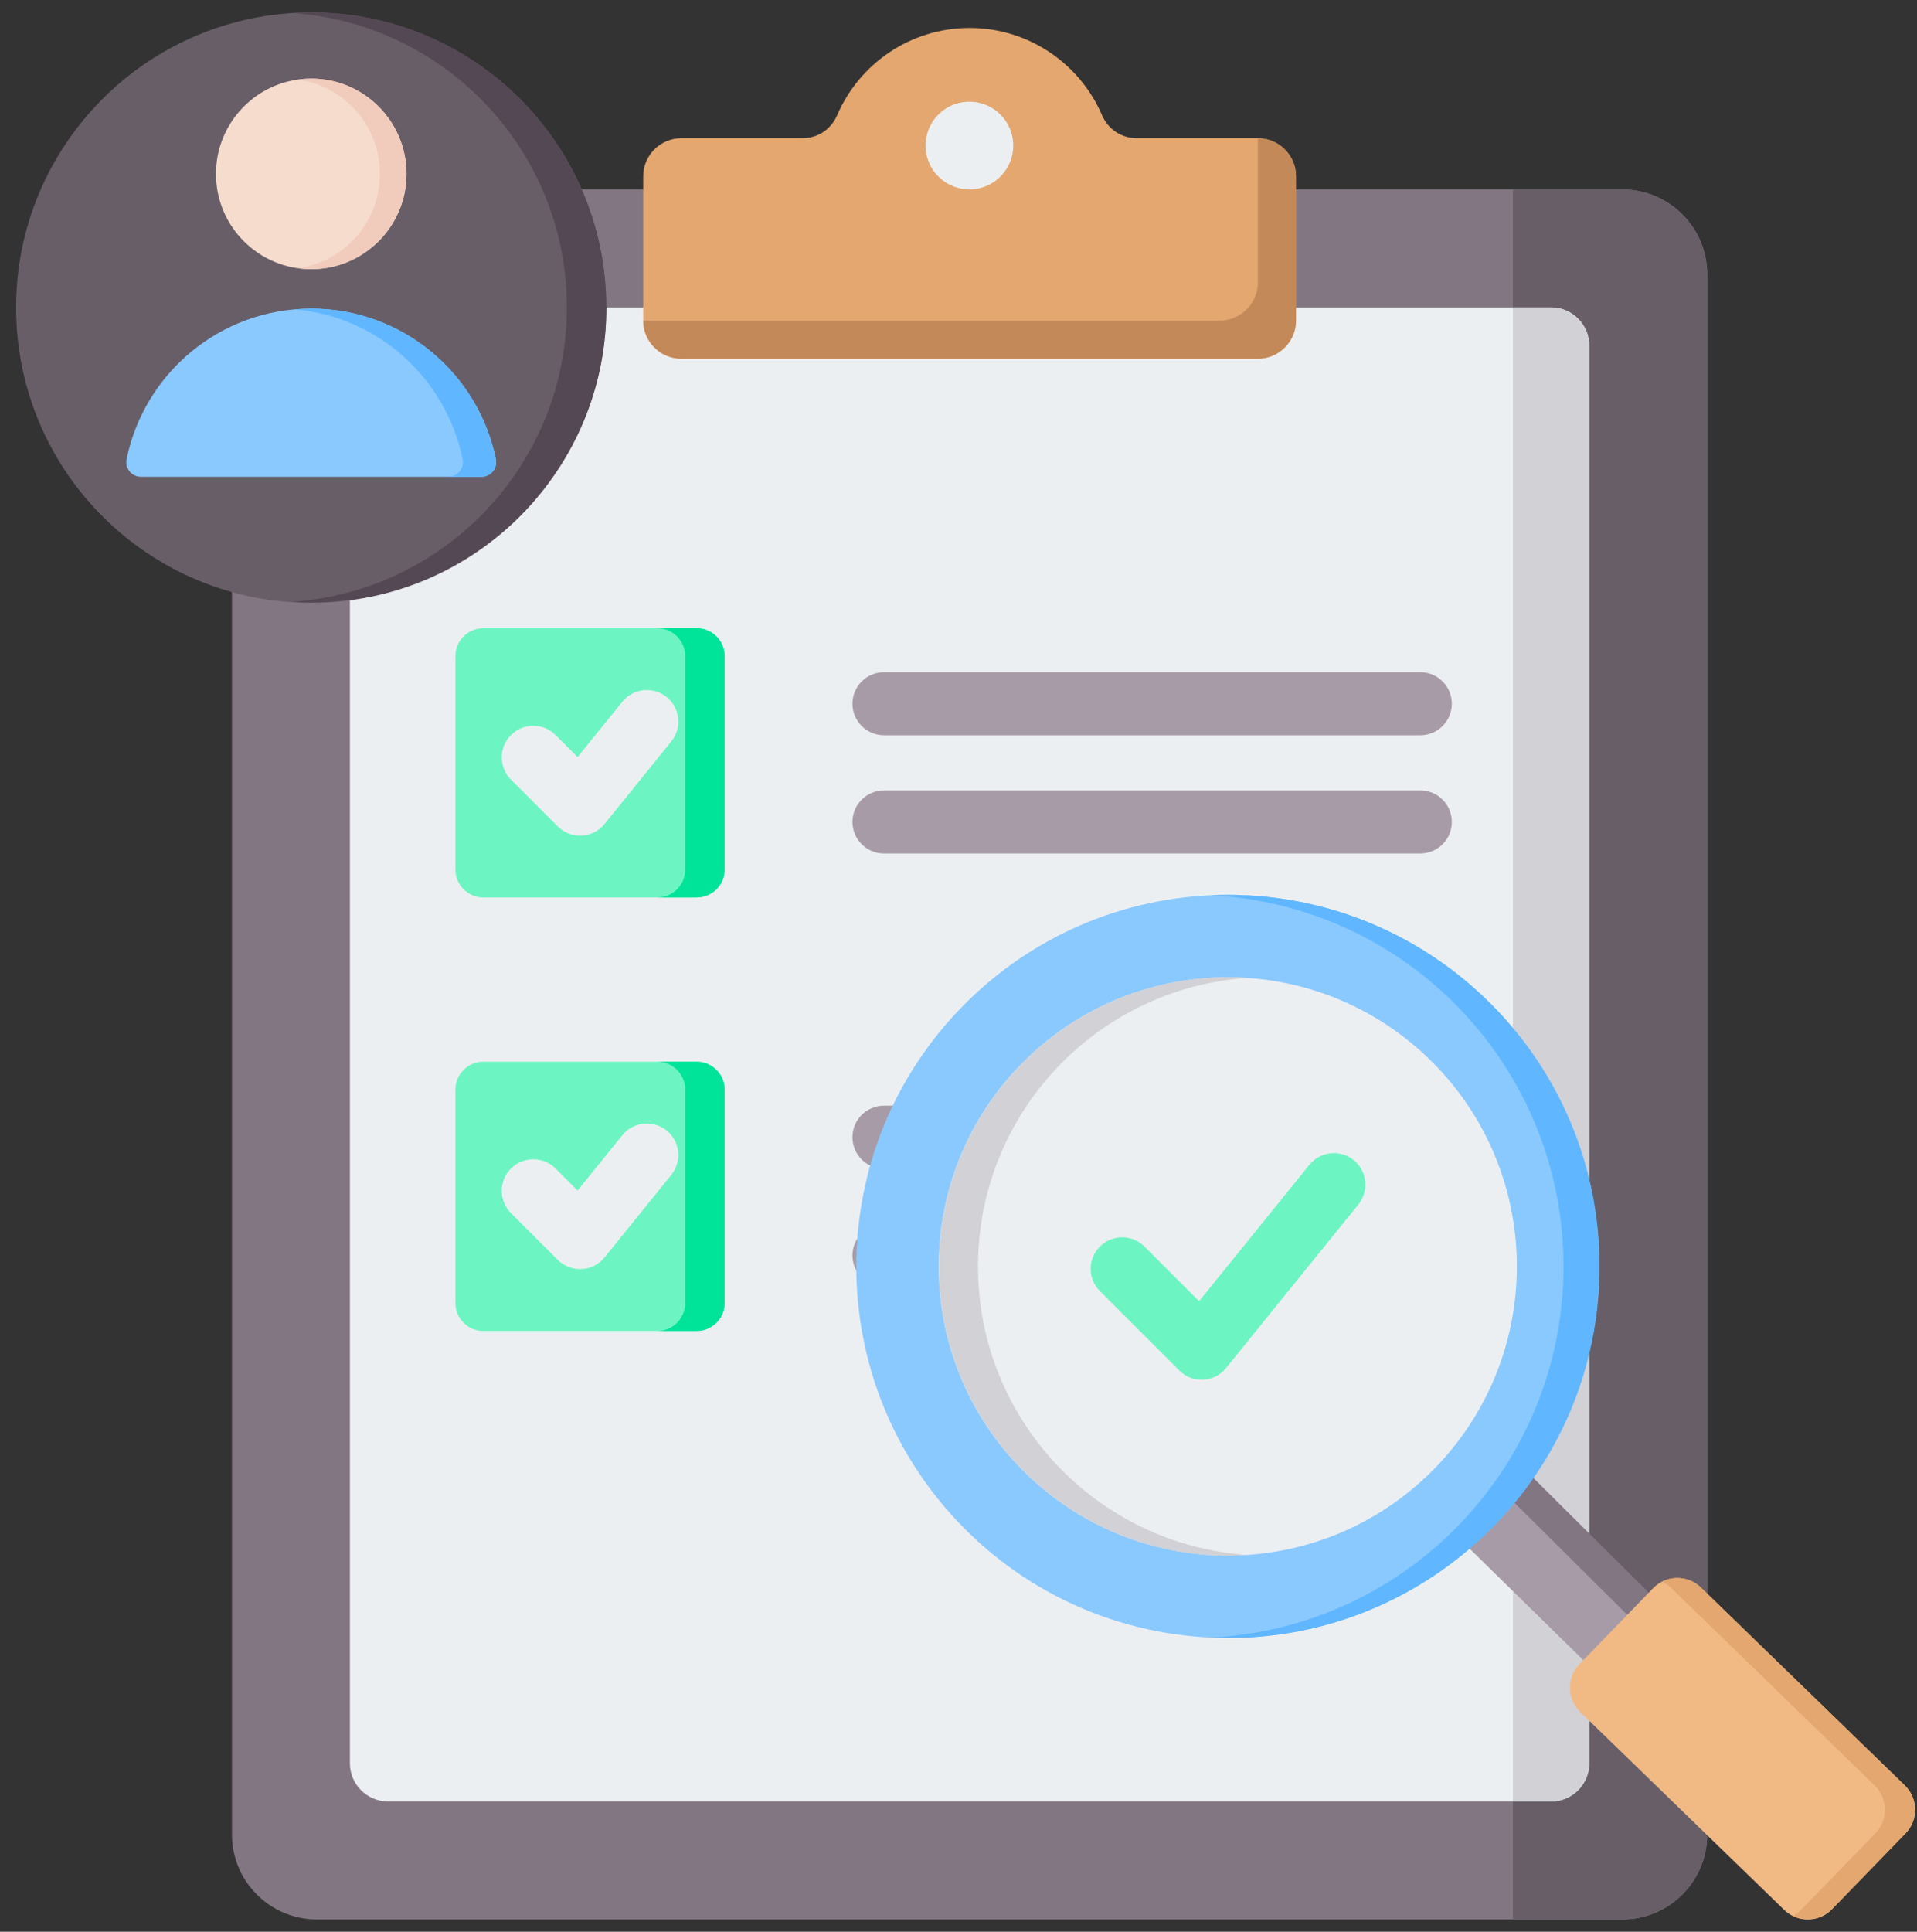 <svg width="134" height="135" viewBox="0 0 134 135" fill="none" xmlns="http://www.w3.org/2000/svg">
<rect x="0" y="0" width="134" height="135" fill="#333333" stroke="none"/>
<path fill-rule="evenodd" clip-rule="evenodd" d="M113.409 13.241C116.673 13.241 119.336 15.903 119.336 19.167V128.215C119.336 131.479 116.673 134.141 113.409 134.141H22.141C18.877 134.141 16.215 131.479 16.215 128.215V19.167C16.215 15.903 18.877 13.241 22.141 13.241L113.409 13.241Z" fill="#837683"/>
<path fill-rule="evenodd" clip-rule="evenodd" d="M105.76 134.141H113.408C116.672 134.141 119.335 131.479 119.335 128.215V19.167C119.335 15.903 116.672 13.241 113.408 13.241H105.76V134.141Z" fill="#685E68"/>
<path fill-rule="evenodd" clip-rule="evenodd" d="M108.426 21.485H27.124C25.656 21.485 24.459 22.683 24.459 24.15V123.232C24.459 124.7 25.656 125.897 27.124 125.897H108.426C109.894 125.897 111.091 124.7 111.091 123.232V24.15C111.091 22.683 109.894 21.485 108.426 21.485Z" fill="#ECEFF1"/>
<path fill-rule="evenodd" clip-rule="evenodd" d="M105.76 125.897H108.425C108.509 125.897 108.592 125.893 108.674 125.886C110.026 125.76 111.09 124.616 111.09 123.232V24.15C111.09 22.767 110.026 21.623 108.674 21.497C108.592 21.489 108.509 21.485 108.425 21.485H105.76V125.897Z" fill="#D1D1D6"/>
<path fill-rule="evenodd" clip-rule="evenodd" d="M47.624 9.659H56.072C57.159 9.659 58.089 9.047 58.519 8.048C60.062 4.463 63.626 1.954 67.776 1.954C71.926 1.954 75.49 4.464 77.033 8.048C77.463 9.047 78.393 9.659 79.481 9.659H87.928C89.396 9.659 90.593 10.856 90.593 12.324V22.403C90.593 23.87 89.396 25.068 87.928 25.068H47.624C46.156 25.068 44.959 23.87 44.959 22.403V12.324C44.959 10.856 46.156 9.659 47.624 9.659Z" fill="#E3A76F"/>
<path fill-rule="evenodd" clip-rule="evenodd" d="M85.261 22.402L44.957 22.402C44.957 23.87 46.154 25.067 47.622 25.067H87.926C89.394 25.067 90.591 23.87 90.591 22.402V21.485V13.241V12.323C90.591 10.856 89.394 9.658 87.926 9.658V13.241V19.737C87.926 20.405 87.678 21.017 87.27 21.485C86.781 22.046 86.061 22.402 85.261 22.402Z" fill="#C48958"/>
<path d="M70.823 10.341C70.916 8.65 69.621 7.203 67.93 7.11C66.239 7.017 64.793 8.312 64.7 10.003C64.607 11.694 65.902 13.141 67.593 13.234C69.284 13.327 70.73 12.031 70.823 10.341Z" fill="#ECEFF1"/>
<path fill-rule="evenodd" clip-rule="evenodd" d="M61.791 59.645C60.574 59.645 59.588 58.659 59.588 57.442C59.588 56.225 60.574 55.239 61.791 55.239H99.281C100.498 55.239 101.484 56.225 101.484 57.442C101.484 58.659 100.498 59.645 99.281 59.645H61.791ZM61.791 89.939C60.574 89.939 59.588 88.953 59.588 87.736C59.588 86.519 60.574 85.533 61.791 85.533H99.281C100.498 85.533 101.484 86.519 101.484 87.736C101.484 88.953 100.498 89.939 99.281 89.939H61.791ZM61.791 81.677C60.574 81.677 59.588 80.691 59.588 79.474C59.588 78.257 60.574 77.271 61.791 77.271H99.281C100.498 77.271 101.484 78.257 101.484 79.474C101.484 80.691 100.498 81.677 99.281 81.677H61.791ZM61.791 51.383C60.574 51.383 59.588 50.397 59.588 49.18C59.588 47.963 60.574 46.977 61.791 46.977H99.281C100.498 46.977 101.484 47.963 101.484 49.18C101.484 50.397 100.498 51.383 99.281 51.383H61.791Z" fill="#A79BA7"/>
<path fill-rule="evenodd" clip-rule="evenodd" d="M33.782 74.196H48.705C49.777 74.196 50.653 75.072 50.653 76.144V91.067C50.653 92.138 49.777 93.015 48.705 93.015H33.782C32.711 93.015 31.834 92.138 31.834 91.067V76.144C31.834 75.072 32.711 74.196 33.782 74.196ZM33.782 43.902H48.705C49.777 43.902 50.653 44.778 50.653 45.85V60.773C50.653 61.845 49.777 62.721 48.705 62.721H33.782C32.711 62.721 31.834 61.845 31.834 60.773V45.85C31.834 44.778 32.711 43.902 33.782 43.902Z" fill="#6CF5C2"/>
<path fill-rule="evenodd" clip-rule="evenodd" d="M45.951 74.196H48.705C49.777 74.196 50.653 75.072 50.653 76.144V91.067C50.653 92.138 49.777 93.015 48.705 93.015H45.951C47.023 93.015 47.899 92.138 47.899 91.067V76.144C47.899 75.072 47.022 74.196 45.951 74.196ZM45.951 43.902H48.705C49.777 43.902 50.653 44.778 50.653 45.85V60.773C50.653 61.845 49.777 62.721 48.705 62.721H45.951C47.023 62.721 47.899 61.845 47.899 60.773V45.85C47.899 44.778 47.022 43.902 45.951 43.902Z" fill="#00E499"/>
<path fill-rule="evenodd" clip-rule="evenodd" d="M35.718 84.777C34.857 83.916 34.857 82.522 35.718 81.661C36.578 80.801 37.973 80.801 38.833 81.661L40.373 83.202L43.502 79.334C44.267 78.388 45.654 78.242 46.6 79.007C47.546 79.772 47.692 81.159 46.927 82.105L42.269 87.863C42.218 87.927 42.163 87.989 42.104 88.048C41.244 88.908 39.849 88.908 38.989 88.048L35.718 84.777Z" fill="#ECEFF1"/>
<path fill-rule="evenodd" clip-rule="evenodd" d="M35.718 54.483C34.857 53.623 34.857 52.228 35.718 51.368C36.578 50.508 37.973 50.508 38.833 51.368L40.373 52.908L43.502 49.041C44.267 48.095 45.654 47.948 46.6 48.714C47.546 49.479 47.692 50.866 46.927 51.812L42.269 57.57C42.218 57.634 42.163 57.695 42.104 57.755C41.244 58.615 39.849 58.615 38.989 57.755L35.718 54.483Z" fill="#ECEFF1"/>
<path d="M22.355 42.122C33.744 41.792 42.709 32.291 42.379 20.902C42.048 9.513 32.548 0.548 21.159 0.878C9.77 1.208 0.805 10.709 1.135 22.098C1.465 33.487 10.966 42.453 22.355 42.122Z" fill="#685E68"/>
<path fill-rule="evenodd" clip-rule="evenodd" d="M9.851 33.321H33.659C34.309 33.321 34.791 32.731 34.661 32.095C33.437 26.087 28.124 21.567 21.755 21.567C15.386 21.567 10.073 26.087 8.849 32.095C8.72 32.731 9.201 33.321 9.851 33.321Z" fill="#8AC9FE"/>
<path fill-rule="evenodd" clip-rule="evenodd" d="M31.332 33.32H33.66C34.31 33.32 34.791 32.731 34.661 32.094C33.437 26.087 28.125 21.566 21.756 21.566C21.363 21.566 20.975 21.584 20.592 21.617C26.436 22.129 31.185 26.457 32.334 32.094C32.463 32.731 31.982 33.32 31.332 33.32Z" fill="#60B7FF"/>
<path d="M21.755 18.812C25.433 18.812 28.415 15.83 28.415 12.152C28.415 8.474 25.433 5.493 21.755 5.493C18.077 5.493 15.096 8.474 15.096 12.152C15.096 15.83 18.077 18.812 21.755 18.812Z" fill="#F6DCCD"/>
<path fill-rule="evenodd" clip-rule="evenodd" d="M21.756 5.493C25.434 5.493 28.415 8.475 28.415 12.153C28.415 15.831 25.433 18.812 21.756 18.812C21.441 18.812 21.131 18.79 20.828 18.747C24.067 18.296 26.56 15.515 26.56 12.153C26.56 8.79 24.067 6.009 20.828 5.558C21.131 5.516 21.441 5.493 21.756 5.493Z" fill="#F1CBBC"/>
<path fill-rule="evenodd" clip-rule="evenodd" d="M21.756 0.859C33.145 0.859 42.378 10.091 42.378 21.481C42.378 32.87 33.145 42.103 21.756 42.103C21.293 42.103 20.834 42.086 20.379 42.056C31.126 41.347 39.624 32.407 39.624 21.481C39.624 10.555 31.126 1.615 20.379 0.906C20.834 0.875 21.293 0.859 21.756 0.859Z" fill="#544854"/>
<path fill-rule="evenodd" clip-rule="evenodd" d="M105.302 101.579C104.041 103.377 102.559 105.007 100.895 106.431L112.879 118.179L117.441 113.477L105.302 101.579Z" fill="#A79BA7"/>
<path fill-rule="evenodd" clip-rule="evenodd" d="M105.383 101.498C105.147 102.271 104.708 102.858 104.078 103.247L115.983 115.074L117.441 113.477L105.383 101.498Z" fill="#837683"/>
<path fill-rule="evenodd" clip-rule="evenodd" d="M128.054 133.427L133.203 128.121C134.108 127.189 134.085 125.687 133.153 124.782L118.891 110.943C117.96 110.039 116.457 110.062 115.553 110.993L110.404 116.3C109.5 117.232 109.522 118.734 110.454 119.638L124.716 133.477C125.648 134.381 127.15 134.359 128.054 133.427Z" fill="#F1BA84"/>
<path fill-rule="evenodd" clip-rule="evenodd" d="M116.783 110.943L131.044 124.783C131.976 125.687 131.999 127.189 131.094 128.121L125.945 133.427C125.755 133.623 125.538 133.779 125.306 133.895C126.201 134.34 127.324 134.181 128.055 133.427L133.204 128.121C134.109 127.189 134.086 125.687 133.154 124.783L118.892 110.943C118.157 110.229 117.065 110.093 116.193 110.526C116.405 110.631 116.605 110.77 116.783 110.943Z" fill="#E3A76F"/>
<path d="M104.182 106.865C114.323 96.725 114.323 80.284 104.182 70.144C94.042 60.003 77.601 60.003 67.46 70.144C57.32 80.284 57.32 96.725 67.46 106.865C77.601 117.006 94.042 117.006 104.182 106.865Z" fill="#8AC9FE"/>
<path fill-rule="evenodd" clip-rule="evenodd" d="M85.841 62.535C100.184 62.535 111.811 74.162 111.811 88.505C111.811 102.848 100.184 114.475 85.841 114.475C85.418 114.475 84.998 114.464 84.58 114.444C98.338 113.787 109.29 102.425 109.29 88.505C109.29 74.585 98.338 63.223 84.58 62.566C84.998 62.545 85.418 62.535 85.841 62.535Z" fill="#60B7FF"/>
<path d="M100.111 102.793C108.002 94.901 108.002 82.107 100.111 74.216C92.219 66.325 79.425 66.325 71.534 74.216C63.643 82.107 63.643 94.901 71.534 102.793C79.425 110.684 92.219 110.684 100.111 102.793Z" fill="#ECEFF1"/>
<path fill-rule="evenodd" clip-rule="evenodd" d="M85.84 68.295C86.3 68.295 86.755 68.312 87.207 68.342C76.683 69.045 68.363 77.803 68.363 88.505C68.363 99.207 76.683 107.965 87.207 108.667C86.755 108.697 86.299 108.715 85.84 108.715C74.679 108.715 65.631 99.667 65.631 88.505C65.631 77.343 74.679 68.295 85.84 68.295Z" fill="#D1D1D6"/>
<path fill-rule="evenodd" clip-rule="evenodd" d="M76.883 90.23C76.023 89.369 76.023 87.975 76.883 87.115C77.744 86.254 79.139 86.254 79.999 87.115L83.818 90.934L91.529 81.401C92.294 80.456 93.681 80.309 94.627 81.075C95.573 81.84 95.719 83.227 94.954 84.173L85.714 95.595C85.663 95.659 85.608 95.721 85.549 95.78C84.689 96.641 83.294 96.641 82.434 95.78L76.883 90.23Z" fill="#6CF5C2"/>
</svg>
